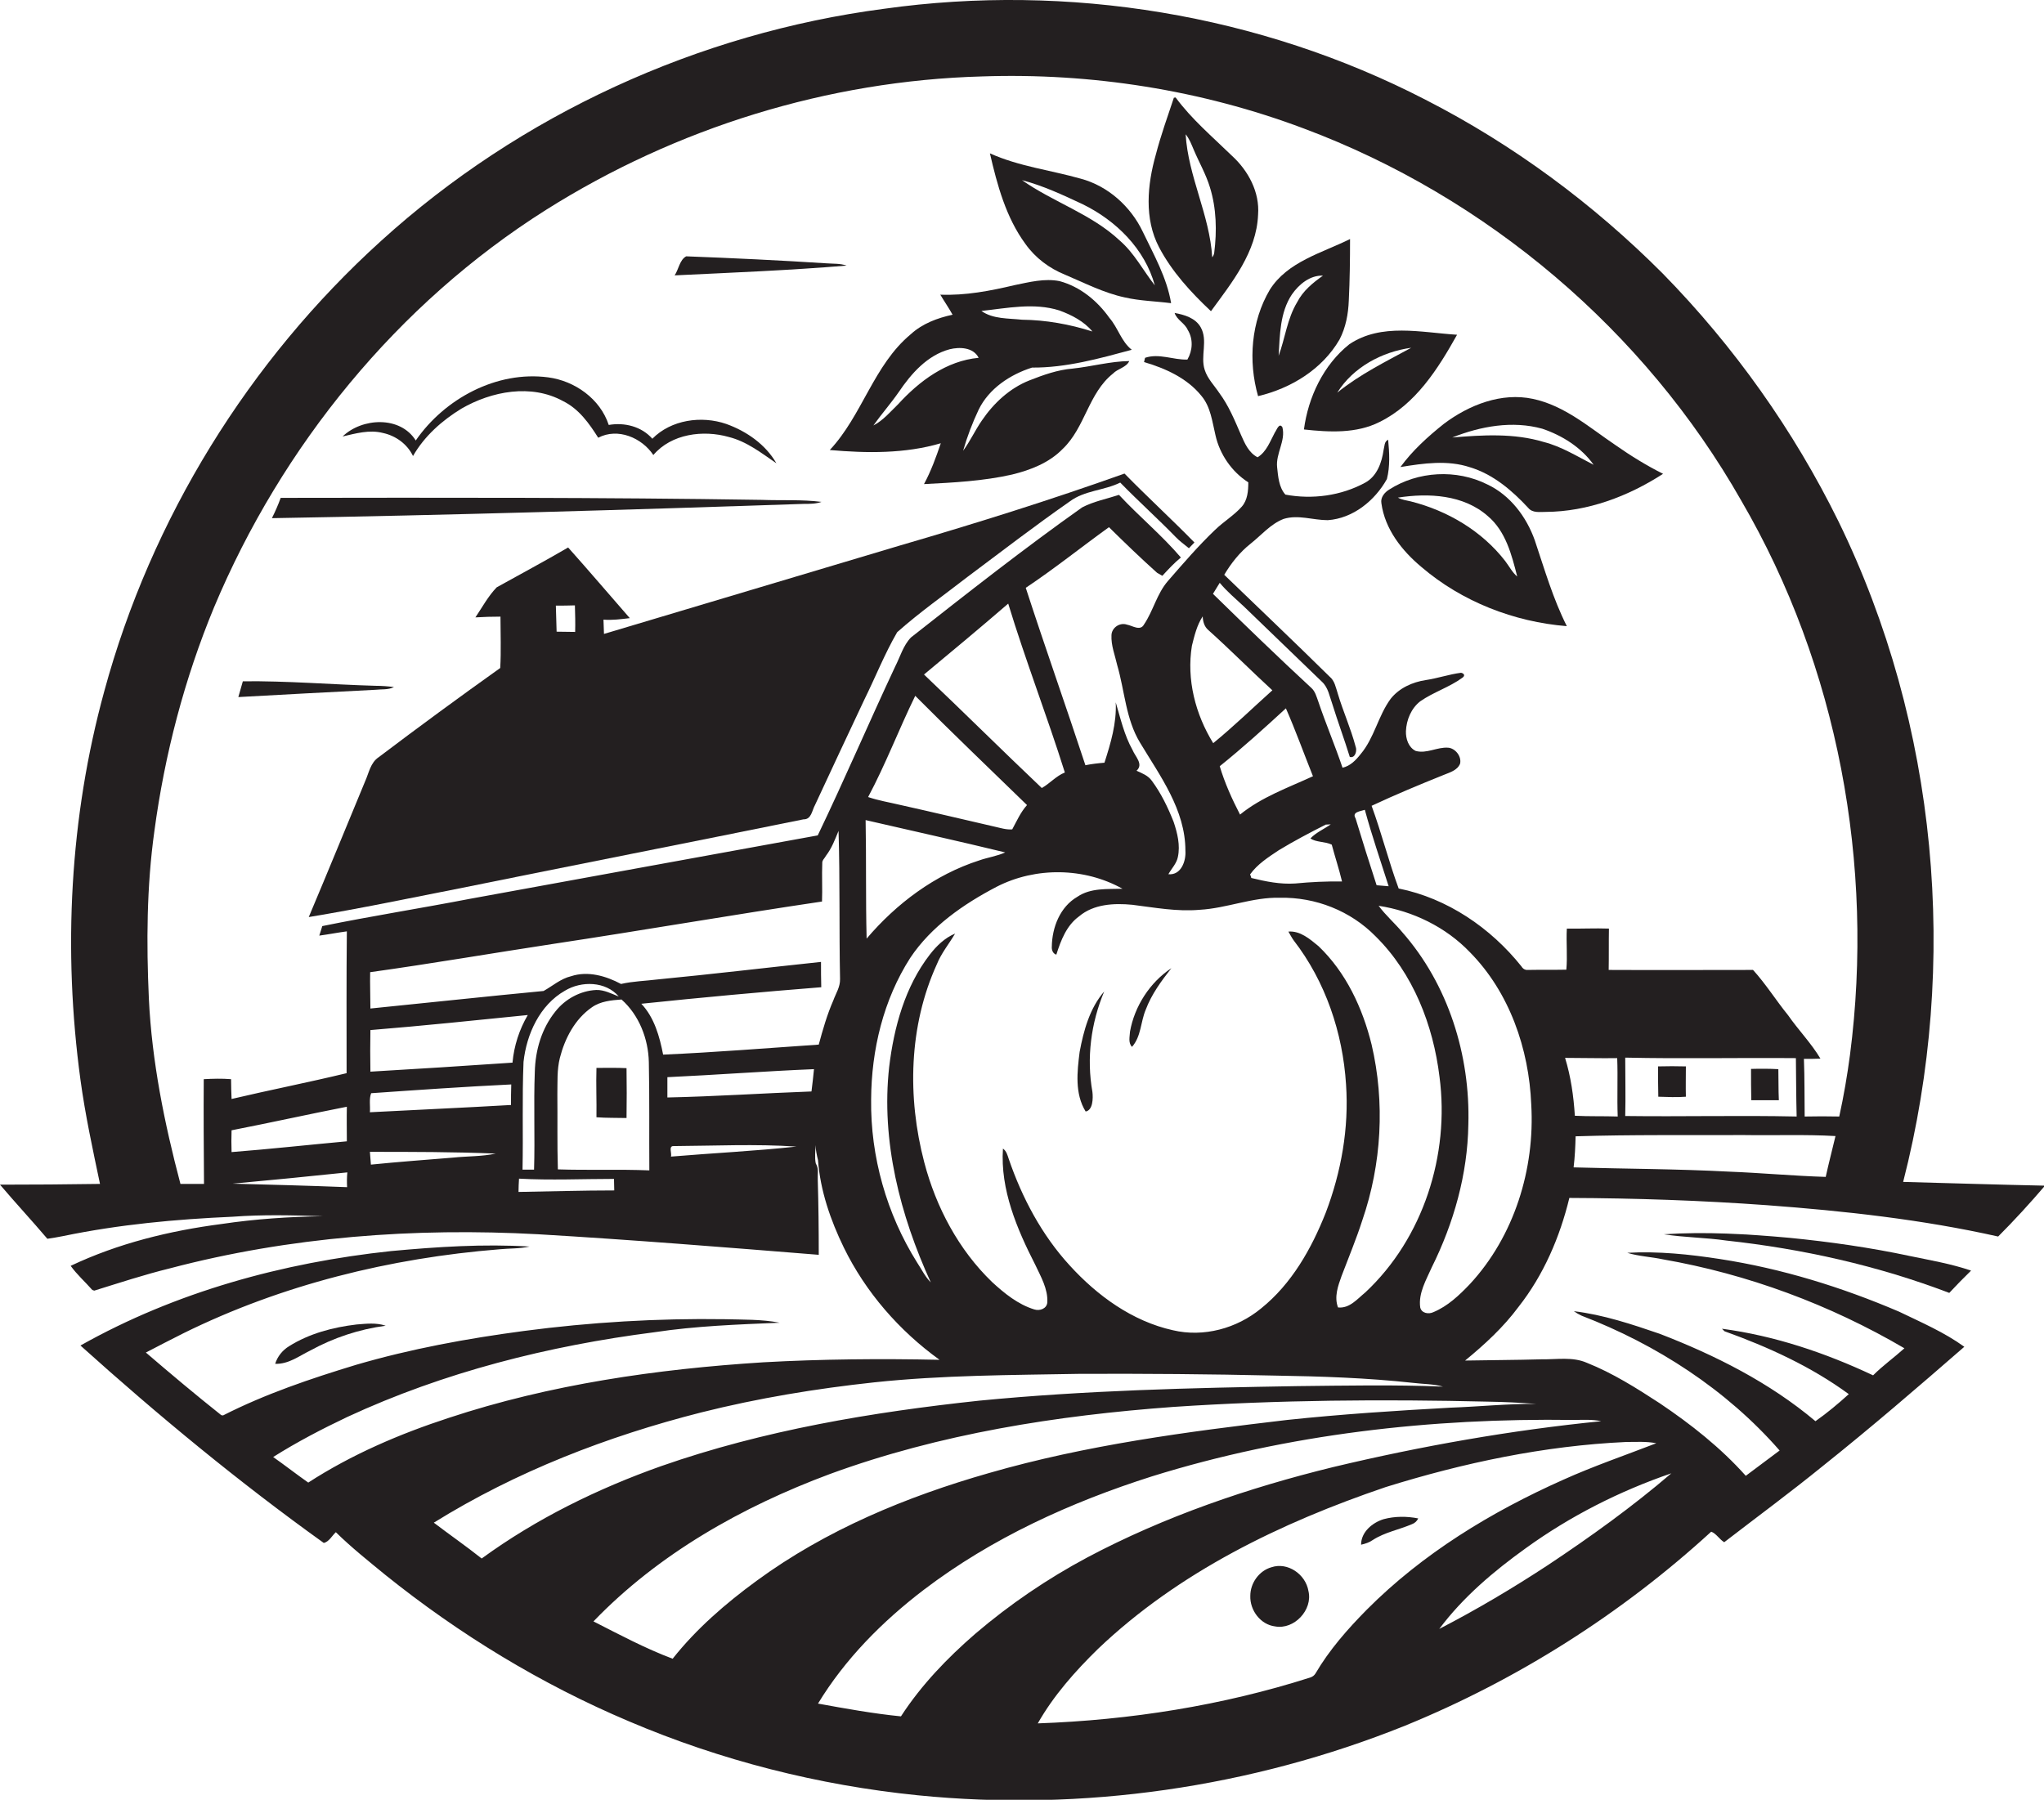<?xml version="1.0" encoding="utf-8"?>
<!-- Generator: Adobe Illustrator 19.2.0, SVG Export Plug-In . SVG Version: 6.00 Build 0)  -->
<svg version="1.1" id="Layer_1" xmlns="http://www.w3.org/2000/svg" xmlns:xlink="http://www.w3.org/1999/xlink" x="0px" y="0px"
	 viewBox="0 0 815.6 718.3" style="enable-background:new 0 0 815.6 718.3;" xml:space="preserve">
<style type="text/css">
	.st0{fill:#231F20;}
</style>
<g>
	<path class="st0" d="M759.4,471.7c22.4-87.3,13.8-182.5-25.8-263.6c-17.9-36.4-41.7-69.9-70.1-98.9c-27.7-27.8-59.7-51.5-94.7-69.4
		c-66-34.1-142.6-46.6-216-36.3c-74.2,9.7-145.3,42.3-200.7,92.6C99.3,143.9,60.3,207,41.6,275.9c-13.8,50.3-16.5,103.4-9.5,155
		c1.9,14,4.9,27.8,7.8,41.6c-13.3,0.2-26.6,0.3-39.9,0.3c6.2,7.3,12.7,14.3,18.9,21.6c2.2-0.3,4.3-0.7,6.4-1.1
		c22.2-4.6,44.8-6.7,67.5-7.7c12-0.9,24-0.6,36.1-0.2c-13.6,0.2-27.1,1.1-40.5,3.1c-20.7,2.7-41.2,7.7-60.2,16.7
		c2.5,3.5,5.8,6.4,8.6,9.6l0.8,0.3c10-3.1,20-6.4,30.2-8.9c47.8-12.6,97.7-16.3,147-13.6c37.3,2.2,74.6,5.2,111.9,8.2
		c0-10-0.1-20-0.4-30.1c-0.1-2,0.4-4-0.5-5.8l-0.3-0.6c-0.5-2.4-0.1-4.9-0.1-7.3c0.1,2,0.5,4,1,6c0.9,12.2,5,24,10.3,34.9
		c8.7,17.8,22.1,33.2,38.2,44.8c-23.5-0.5-47-0.3-70.4,1c-42.5,2.7-85,8.8-125.5,22.2c-19.6,6.4-38.7,14.6-56,25.8
		c-4.7-3.3-9.3-6.9-14-10.2c9.5-6,19.5-11.2,29.6-16c38.6-17.9,80.3-28.4,122.5-33.8c16.5-2.5,33.3-3.1,50-3.8
		c-7.2-1.4-14.6-1.2-21.9-1.4c-26.8-0.4-53.7,1.2-80.2,4.7c-22.6,3-45,7.1-66.9,13.5c-18.1,5.5-36.2,11.6-53.1,20.2l-0.7-0.1
		c-10.2-8.1-20.2-16.5-30.1-25c5-2.6,10-5.2,15-7.7c39.3-19.4,82.5-30,126-33.5c4-0.4,8.1-0.2,12.1-1.1c-18.4-1.1-36.8,0.1-55.2,1.8
		c-43.2,4.6-86,16.3-124,37.7c31,27.9,63.2,54.5,97.1,78.8c2.1-0.5,3.3-2.9,4.8-4.3c6.2,6.1,13,11.5,19.7,17
		c29.6,23.8,62.3,43.7,97.3,58.5c36.6,15.6,75.6,25.5,115.2,29.5c65.8,6.6,133.1-3.1,194.5-27.8c44.8-18.3,86.4-44.7,122.1-77.4
		c2,0.7,3.3,3.1,5.2,4.2c13.1-10.1,26.4-19.9,39.2-30.3c19.3-15.4,38-31.5,56.6-47.7c-8-5.8-17.1-9.7-26-14
		c-22.9-9.8-46.8-17.2-71.4-21c-12.3-1.9-24.7-3.2-37.1-2.5c4.6,1.4,9.5,1.6,14.2,2.6c33.9,5.9,66.7,18.1,96.4,35.5
		c-4.1,3.7-8.6,6.9-12.5,10.8c-19.1-9-39.3-15.8-60.3-18.6c0.3,0.3,0.8,0.8,1,1c17.5,6.3,34.6,14.1,49.6,25.1
		c-4.2,3.8-8.6,7.5-13.3,10.8c-18.3-15.4-39.9-26.3-62.2-34.9c-11.1-3.8-22.5-7.6-34.2-9c1,0.7,2,1.3,3.1,1.8
		c29.9,11.5,57.8,29.5,79,53.8c-4.5,3.3-9,6.8-13.5,10.1c-10-11.2-21.9-20.6-34.4-29c-9.2-6-18.7-12-29-16.1c-5.7-2.5-12-1.3-18-1.4
		c-10.2,0.3-20.4,0.3-30.6,0.5c7.8-6.4,15.3-13.3,21.3-21.4c10-12.7,16.5-27.8,20.3-43.5c26.3,0.1,52.7,1,78.9,2.9
		c30.9,2.3,61.9,5.7,92.2,12.5c6.5-6.5,12.7-13.3,18.7-20.3C796.9,472.8,778.1,472.2,759.4,471.7z M92.4,451.1
		c15.4-3,30.7-6.4,46-9.4c-0.1,4.6,0,9.2,0,13.8c-15.3,1.4-30.7,3.1-46,4.3C92.3,456.9,92.3,454,92.4,451.1z M138.5,473.8
		c-15.2-0.6-30.5-1-45.7-1.4c15.3-1.4,30.5-2.9,45.8-4.5C138.4,469.8,138.4,471.8,138.5,473.8z M180.8,462
		c-11,0.9-21.9,1.7-32.8,2.8c-0.1-1.7-0.3-3.4-0.4-5.1c16.7,0,33.5,0,50.2,0.7C192.2,461.6,186.5,461.4,180.8,462z M203.9,441
		c-18.8,1.1-37.5,1.9-56.3,2.9c0.2-2.5-0.4-5.3,0.5-7.6c18.6-1.3,37.3-2.6,55.9-3.5C203.9,435.6,203.9,438.3,203.9,441z
		 M147.8,427.7c-0.1-5.5-0.1-11.1,0-16.6c21-1.7,41.9-3.9,62.8-6c-3.4,5.8-5.5,12.3-6.1,19C185.5,425.4,166.6,426.6,147.8,427.7z
		 M213.1,466.8c-1.6,0-3.1,0-4.6,0c0.3-14.3-0.2-28.7,0.4-43c1.2-11.1,6.5-22.7,16.5-28.4c6.6-4,16.3-3.8,21.5,2.3
		c-2.9-1.1-5.8-2.7-9-2.6c-6.3,0.3-12.4,3.6-16.3,8.6c-5.5,6.8-8,15.5-8.2,24.1C212.9,440.7,213.5,453.8,213.1,466.8z M206.9,475.7
		c0-1.8,0.1-3.5,0.2-5.3c12.6,0.7,25.3,0.1,37.9,0.1c0,1.5,0.1,3,0.1,4.6C232.3,475.1,219.6,475.5,206.9,475.7z M222.6,466.7
		c-0.3-10-0.1-20-0.2-29.9c0.1-4.9-0.2-9.8,1-14.6c2-7.8,6-15.5,12.8-20.2c3.4-2.4,7.7-2.8,11.8-3.1c7,6.2,10.7,15.7,10.9,25
		c0.3,14.4,0.1,28.8,0.2,43.2C246.9,466.6,234.7,467.1,222.6,466.7z M267.7,461.6c0.5-1.2-1.1-4.3,1.1-4.2c16.3-0.1,32.7-0.9,49,0.2
		C301.1,459.4,284.4,460.2,267.7,461.6z M323.8,435.6c-19.2,0.7-38.3,2-57.5,2.4c0-2.7,0-5.4,0-8.1c19.5-0.9,39-2.4,58.5-3.2
		C324.5,429.6,324.2,432.6,323.8,435.6z M332.5,399.3c-2.5,5.7-4.2,11.7-5.8,17.6c-20.7,1.4-41.4,3.1-62.1,4
		c-1.4-7.2-3.5-14.8-8.7-20.3c23.9-2.5,47.8-4.7,71.8-6.6c-0.1-3.4-0.1-6.7-0.1-10.1c-21.8,2.3-43.5,4.9-65.3,7
		c-4.8,0.6-9.7,0.7-14.5,1.8c-6-3.2-13.2-5.3-19.9-3.1c-4.2,1-7.4,3.9-11,5.9c-23.1,2.2-46.1,4.7-69.1,7c0-4.8-0.2-9.7-0.1-14.5
		c24.4-3.4,48.8-7.6,73.1-11.3c35.8-5.4,71.4-11.6,107.2-16.9c0.2-5.1-0.1-10.2,0.1-15.3c-0.1-1.2,1-2,1.5-3c2.3-3,3.6-6.5,5-9.9
		c0.6,19.7,0.2,39.4,0.6,59.1C335.3,393.9,333.5,396.5,332.5,399.3z M345.4,327.3c18.6,4.3,37.2,8.4,55.7,12.9
		c-3.3,1.5-7,2-10.4,3.2c-17.7,5.7-33,17.2-44.9,31.2C345.4,358.9,345.7,343.1,345.4,327.3z M409.8,321.3c-2.6,2.9-4.1,6.4-5.9,9.7
		c-2.4,0.2-4.8-0.6-7.1-1.1c-12.6-2.9-25.2-5.9-37.8-8.7c-4.2-1-8.5-1.7-12.6-3.1c7-13.1,12.3-27.1,18.8-40.4
		C379.9,292.5,394.9,306.8,409.8,321.3z M368.7,269.2c11.3-9.4,22.5-18.7,33.6-28.3c6.9,22.7,15.5,44.8,22.6,67.4
		c-3.5,1.4-6,4.4-9.2,6.2C400,299.6,384.5,284.2,368.7,269.2z M371,381c-9.9,12.8-14.3,29-16.2,44.8c-3.3,29.6,4.4,59.3,16.6,86
		c-2.3-2.3-3.7-5.3-5.5-8c-12.1-19.3-18.6-42.2-18.3-65c0.1-19.8,4.9-39.8,15.6-56.5c8.4-12.6,21.3-21.5,34.5-28.4
		c15.6-8,35-7.7,50.2,0.8c-6.1,0.2-12.7-0.4-18,3.2c-6.9,4-10.1,12.2-10.2,19.9c-0.1,1.3,0.4,2.8,1.8,3.2c1.8-5.7,4.1-11.7,9.1-15.3
		c5.8-4.9,13.9-5.3,21.2-4.6c8.9,1.1,17.8,2.8,26.9,2c10.8-0.6,21.1-5.1,32-4.8c14.2-0.3,28.2,5.2,38.2,15.4
		c15,14.8,23,35.5,25.5,56.1c4.1,31.1-6.5,64.4-29.6,86c-3.2,2.6-6.3,6.5-10.9,6c-1.6-4.2,0-8.6,1.4-12.5c2.8-7.4,5.9-14.8,8.3-22.3
		c7.7-22.4,9.1-47,3.7-70.1c-3.6-14.6-10.2-28.8-21.2-39.3c-3.4-2.8-7.3-6.2-12-5.8c0.7,1.2,1.3,2.4,2.1,3.5
		c12.7,16.4,19.6,36.9,20.9,57.5c1.2,17.4-1.9,34.9-8.1,51.2c-5.7,14.4-13.6,28.4-25.8,38.2c-9.7,8-22.9,11.6-35.2,8.7
		c-16.2-3.6-30.2-13.8-41.2-25.9c-11.1-12.1-19-27-24.3-42.5c-0.5-1.5-0.9-3.1-2.3-4.1c-1.1,16.4,5.6,32.1,12.9,46.4
		c2.2,4.7,5.1,9.6,4.8,15c-0.2,2.5-3,3.5-5.2,2.8c-6.5-2-11.9-6.4-16.8-10.9c-13.4-12.9-22.4-29.9-27.1-47.8
		c-6.8-25.9-6.2-54.4,5-79c1.8-4.5,4.9-8.2,7.3-12.3C377,374.3,373.7,377.5,371,381z M531.4,337.1c1.3,4.9,2.9,9.7,4.1,14.7
		c-6.2-0.1-12.5,0.2-18.7,0.8c-5.9,0.4-11.8-0.8-17.5-2.2c-0.1-0.4-0.3-1.1-0.5-1.4c2.9-4.1,7.3-6.9,11.5-9.7
		c6.1-3.7,12.4-7,18.7-10.2c0.5,0,1.5-0.1,2-0.1c-2.7,1.9-5.8,3.2-8.1,5.6C525,336.2,528.8,335.8,531.4,337.1z M494.8,325.1
		c-3.2-6.2-6.1-12.6-8.1-19.3c9.1-7.3,17.8-15.2,26.4-23.1c3.9,8.9,7.2,18.1,10.8,27.1C513.9,314.4,503.4,318.1,494.8,325.1z
		 M484.1,296.6c-7.1-11.5-10.7-25.4-8.5-38.9c1-4,2-8.2,4.3-11.7c0.1,2,0.6,4.1,2.3,5.5c8.7,7.8,16.9,16.1,25.5,24
		C499.9,282.5,492.3,289.9,484.1,296.6z M544.6,323.2c2.8,10.3,6.3,20.4,9.5,30.5c-1.6-0.1-3.2-0.3-4.8-0.4
		c-2.9-8.9-5.7-17.8-8.4-26.7C539.3,324,542.9,323.8,544.6,323.2z M173.1,607.7c32.8-20.4,69.3-34.5,106.7-44
		c22.7-5.7,45.8-9.5,69-12c27.3-2.9,54.7-2.9,82.1-3.4c26-0.1,52,0.1,77.9,0.7c18.4,0.3,36.7,0.9,55,2.9c4,0.5,8.1,0.4,12,1.5
		c-19.4-0.8-38.8-0.4-58.1-0.2c-42.3,0.7-84.7,1.7-126.9,5.8c-43,4.6-86,11.8-126.9,26.1c-25.4,9-49.9,21-71.7,36.9
		C185.9,617,179.4,612.5,173.1,607.7z M666.9,588c-15.5,13.3-32.2,25.3-49.2,36.6c-14,9.2-28.5,17.8-43.4,25.5
		c9.5-12.7,21.7-23,34.5-32.2C626.5,605.1,646.2,595.1,666.9,588z M660.9,576c-12.4,4.8-25,9.1-37.2,14.6
		c-28.7,12.8-56,29.4-78.3,51.8c-7.7,7.8-15,16.1-20.5,25.5c-0.5,0.8-1.2,1.3-2.1,1.6c-35.1,11.2-71.9,17-108.7,18.3
		c6.3-11.1,14.9-20.8,24-29.7c32.2-30.7,73-50.4,114.8-64.6c31.1-9.7,63.3-16.5,95.9-18C652.8,575.5,656.9,575.2,660.9,576z
		 M627.8,566.7c3.7,0,7.4-0.3,11.1,0.5c-36,3.6-71.7,9.9-106.9,18.3c-33.9,8.3-67.3,19.7-98.2,36.1c-15.9,8.5-30.9,18.7-44.6,30.4
		c-11.2,9.7-21.6,20.5-29.7,33c-11.1-1.1-22.1-3.1-33.1-5.1c10.8-17.8,25.7-32.8,42.2-45.4c27.2-20.7,58.7-35,91.1-45.3
		C514,572.3,571.1,565.9,627.8,566.7z M593.8,559.4c6.4,0.1,12.7,0.4,19.1,0.9c-11.4-0.1-22.7,1.1-34.1,1.5
		c-21.8,1.2-43.5,2.6-65.2,4.9c-40,4.7-80.2,10-119,21.2c-32.9,9.4-65,22.7-92.7,43c-12.3,9-24,19.1-33.5,31.1
		c-10.9-4.1-21.2-9.6-31.6-14.9c26-27,59.4-45.8,94.3-58.8c43.9-16.1,90.6-23.4,137.1-26.8C510.1,558.7,552,558.4,593.8,559.4z
		 M586.5,512.5c-4.2,4.4-8.8,8.8-14.6,11.2c-1.9,0.9-4.7,0.4-5.2-1.9c-0.8-5.7,2.4-11,4.6-16c8.8-17.7,14.3-37.2,14.6-57
		c0.8-27.6-8-55.9-26.4-76.8c-3-3.6-6.6-6.7-9.4-10.5c13.7,2.1,26.8,8.5,36.4,18.5c15.8,16,23.6,38.6,24.5,60.8
		C612.5,466.6,604.2,493.4,586.5,512.5z M624.5,422.2c6.9,0,13.9,0.2,20.8,0.1c0.3,7.8-0.1,15.5,0.2,23.3c-5.7-0.2-11.4,0-17.1-0.3
		C627.9,437.4,626.8,429.7,624.5,422.2z M728.5,469.7c-12.9-0.4-25.7-1.6-38.6-2.1c-20.7-1.1-41.4-1.1-62-1.7
		c0.5-4.1,0.7-8.3,0.8-12.4c22.4-0.7,44.8-0.4,67.2-0.5c12.2,0.2,24.3-0.3,36.5,0.4C731.1,458.9,729.7,464.2,728.5,469.7z
		 M648.5,422.1c22.7,0.5,45.4,0,68.1,0.2c0.1,7.8,0.1,15.5,0.3,23.3c-22.8-0.5-45.6,0.1-68.4-0.2
		C648.7,437.6,648.5,429.9,648.5,422.1z M738.2,420.9c-1.1,8.3-2.5,16.5-4.3,24.7c-4.6-0.1-9.2-0.1-13.8,0c-0.1-7.7,0-15.4-0.3-23
		c2.2,0,4.4,0,6.6-0.1c-3.7-6.2-8.8-11.4-12.9-17.3c-4.8-5.9-8.9-12.5-14-18.1c-19.2,0-38.4,0.1-57.6,0c0.1-5.5,0-11,0.1-16.5
		c-5.6-0.2-11.2,0.1-16.8,0c-0.3,5.5,0.3,11-0.2,16.4c-5.1,0.1-10.2,0-15.3,0.1c-1.1,0.1-2-0.4-2.6-1.4
		c-12.3-15.4-29.6-27.2-49-31.1c-4-10.8-6.8-22.1-10.8-33c9.4-4.4,19-8.4,28.7-12.3c2.4-1,5.5-1.8,6.6-4.5c0.7-2.9-1.9-6.2-4.8-6.4
		c-4.4-0.3-8.5,2.5-12.9,1.3c-2.9-1.4-4-4.9-3.9-7.9c0.2-4.5,2.1-9.1,5.7-11.9c5.3-3.7,11.6-5.6,16.8-9.4c1.2-0.8,0.8-1.7-0.5-2
		c-4.7,0.6-9.3,2.2-14,2.9c-5.4,0.8-10.7,3.2-14.1,7.5c-5,6.8-6.5,15.6-12,22.1c-1.9,2.4-4.1,4.7-7.2,5.4c-3-8.9-6.7-17.6-9.7-26.5
		c-0.7-1.9-1.2-4-2.8-5.4c-13.3-12.3-26.3-24.9-39.2-37.5c0.9-1.5,1.8-2.9,2.7-4.4c2.9,3.5,6.4,6.4,9.7,9.5c10.4,10,20.7,20,31.1,30
		c2.5,2.3,3,5.8,4.1,8.8c2.2,7.1,4.8,14.1,7,21.2c2.2,0.6,3-2.6,2.3-4.2c-1.9-7.2-5-14-7.1-21.1c-0.8-2.4-1.2-5.1-3.3-6.8
		c-13.9-13.7-28-27.1-42-40.6c2.8-4.7,6.2-9,10.5-12.4s8-7.9,13.2-9.9c5.8-1.8,11.7,0.5,17.6,0.5c10.1-0.7,18.8-7.8,23.6-16.4
		c1.3-5.1,1-10.5,0.5-15.7c-1.6,0.7-1.4,2.6-1.8,4c-0.7,5-2.6,10.5-7.3,13.1c-9.7,5.3-21.2,6.8-31.9,4.8c-2.6-2.9-2.9-7.2-3.3-10.9
		c-0.6-5.5,3.5-10.6,2.1-16c-1.3-2-2.3,1.2-3,2.1c-1.9,3.5-3.3,7.7-6.9,9.9c-3.5-1.8-5.1-5.5-6.6-8.9c-2.5-5.8-4.9-11.7-8.7-16.8
		c-2-3-4.7-5.7-5.8-9.2c-1.8-5.5,1.4-11.7-1.6-17c-2.1-3.7-6.5-5-10.4-5.7c0.9,2.8,4,4,5.2,6.7c2.3,3.7,2,8.3-0.1,11.9
		c-5.6,0.2-11.3-2.6-16.9-0.7c-0.1,0.4-0.3,1.3-0.4,1.7c8.5,2.5,17.2,6.4,22.9,13.5c3.7,4.4,4.3,10.3,5.6,15.7
		c1.7,7.6,6.5,14.6,13.1,18.8c0,3.4-0.3,7.1-2.6,9.7c-3.1,3.5-7.3,6-10.7,9.3c-6.7,6.4-12.7,13.4-18.8,20.4
		c-4.4,5.1-5.8,11.8-9.5,17.3c-1.5,2.8-4.6,0.5-6.8,0.1c-2.9-1-6.1,1.2-6.2,4.2c-0.2,4.1,1.4,8,2.3,12c3,10.3,3.4,21.5,9.1,30.9
		c8,13.3,18.1,26.8,18.1,43.1c0.3,4.1-1.7,9.9-6.8,9.4c1.3-2.3,3.3-4.3,3.8-6.9c1-4.7-0.2-9.5-1.7-14c-2.3-5.8-5-11.4-8.7-16.4
		c-1.5-2.1-3.9-3-6.1-4c2.9-2.6-0.5-5.6-1.6-8.3c-3.3-5.9-4.8-12.6-6.7-19c0.4,8.3-2,16.3-4.5,24.1c-2.6,0.2-5.1,0.5-7.6,1
		c-7.8-23.7-16.1-47.1-23.8-70.8c11.4-7.6,22.1-16.2,33.2-24.2c6.3,6.2,12.6,12.3,19.2,18.2c0.5,0.3,1.6,0.9,2.1,1.2
		c2.4-2.6,4.7-5.1,7.4-7.3c-7.6-8.9-16.7-16.4-24.7-25c-4.9,1.6-10.1,2.6-14.7,5c-23.3,16.5-45.8,34.2-68.3,51.9
		c-3.1,3.2-4.3,7.7-6.3,11.6c-10.5,22.4-20.2,45.1-30.9,67.4c-46.3,8.4-92.5,16.9-138.7,25.3c-19.7,3.8-39.4,6.9-59,10.9
		c-0.4,1.2-0.8,2.5-1.2,3.8c3.7-0.5,7.3-1.2,11-1.7c-0.2,18.9-0.1,37.8-0.1,56.6c-15.3,3.7-30.6,6.7-45.9,10.3
		c-0.1-2.6-0.2-5.3-0.2-7.9c-3.6-0.3-7.3-0.2-10.9,0c-0.1,13.9,0,27.8,0.1,41.8c-3.1,0-6.3,0-9.4,0c-6.4-24.2-11.4-48.9-12.6-73.9
		c-1-22.3-0.9-44.7,2.2-66.9c4.1-30.6,12-60.8,23.8-89.3c27-64.4,73.2-121.2,132.4-158.6c52-32.8,112.6-51.6,174-53.3
		c43.6-1.5,87.6,5.4,128.5,20.8c73,27.3,136,80.7,174.5,148.5C733.4,266,748,345.2,738.2,420.9z"/>
	<path class="st0" d="M491.5,62.1c-7.7-7.5-16-14.5-22.4-23.2c-0.2,0-0.5,0.1-0.7,0.1c-2.5,7.5-5.2,15-7.2,22.7
		c-3.4,12-4.7,25.6,1.3,37c5.1,9.7,12.7,18,20.7,25.5c8.4-11.5,18.2-23.6,18.8-38.5C502.7,76.7,498.1,68.1,491.5,62.1z M484.5,100.9
		c-0.1,0.7-0.4,1.3-0.8,1.8c-1-16.9-9.6-32.3-10.6-49.1c1.5,1.8,2.3,4,3.2,6.1c2.1,5,4.9,9.8,6.5,15.1
		C485.4,83.2,485.6,92.2,484.5,100.9z"/>
	<path class="st0" d="M431.2,71.3c-12-3.4-24.7-4.9-36.2-10.1c2.9,12.6,6.4,25.6,14.2,36.2c3.9,5.5,9.5,9.7,15.7,12.2
		c7.8,3.3,15.5,7.3,23.9,9.1c6.1,1.4,12.3,1.5,18.5,2.3c-1.7-10.2-6.9-19.3-11.3-28.5C451.2,82.4,442.1,74.2,431.2,71.3z M446.8,96
		c-11.3-10.6-26.5-15.3-39-24.1c8.4,2.2,16.3,5.9,24.2,9.6c13.3,6.5,24.8,17.8,28.8,32.4C456.1,107.9,452.6,101,446.8,96z"/>
	<path class="st0" d="M534.5,135.5c2.5-4.8,3.5-10.2,3.7-15.6c0.4-8.1,0.5-16.3,0.5-24.5c-11.3,5.6-24.9,9-32,20.2
		c-7.5,12.7-8.7,28.5-4.7,42.5C515.1,155,527.6,147.4,534.5,135.5z M517.6,120.6c-4,6.6-4.8,14.4-7.4,21.4
		c0.5-8.3,0.5-17.3,5.3-24.5c2.8-4,7.2-7.7,12.4-7.5C523.8,112.9,519.9,116.1,517.6,120.6z"/>
	<path class="st0" d="M329.9,105.1c-18.7-1.2-37.4-2.1-56.1-2.8c-2.6,1.4-3,5.2-4.6,7.6c22.9-1.1,45.8-2,68.6-3.9
		C335.3,105.1,332.5,105.3,329.9,105.1z"/>
	<path class="st0" d="M375.4,176.9c-1.9,5.6-3.9,11.1-6.7,16.3c11.8-0.6,23.6-1.2,35.1-3.8c7.4-1.8,14.9-4.7,20.3-10.3
		c8.9-8.5,10.2-22.2,20-30c1.9-2,5.3-2.4,6.5-5c-7.6,0.1-15,2.2-22.6,3c-6,0.5-11.6,2.5-17.2,4.7c-7.9,3.1-14.3,9.1-19,16
		c-2.7,3.9-4.7,8.3-7.5,12.1c1.6-5.6,3.7-11.1,6.2-16.4c4.1-8.4,12.5-14,21.3-16.8c13.6,0.1,26.8-3.6,39.8-7.1
		c-4.2-3.3-5.5-8.8-8.9-12.7c-4.8-6.8-11.7-12.5-19.9-14.7c-6-1.2-12.1,0.4-18,1.6c-9.7,2.3-19.6,4.2-29.6,3.8
		c1.6,2.7,3.4,5.3,4.9,8c-6,1.3-12,3.5-16.7,7.8c-14.8,12.3-19.3,32.3-32.3,46.2C345.9,180.9,361.1,181.1,375.4,176.9z M422.7,123.9
		c4.9,1.8,9.8,4.3,13.2,8.4c-9.1-2.9-18.6-4.6-28.1-4.7c-5.4-0.6-11.6-0.2-16.2-3.5C401.8,123,412.6,120.7,422.7,123.9z
		 M358.6,156.5c5-7.4,11.4-14.7,20.3-17.1c4-1,9.5-0.8,11.6,3.4c-12.9,1.2-23.7,9.3-32.1,18.5c-3.1,3-6,6.5-9.9,8.5
		C351.7,165.3,355.4,161.1,358.6,156.5z"/>
	<path class="st0" d="M581.4,133.6c-14.3-0.9-30.2-4.8-43,3.8c-10.3,8.2-16.4,21.1-18.1,34c10.1,1.1,20.9,1.7,30.2-3
		C564.9,161.3,573.8,147.2,581.4,133.6z M533.6,156.7c6.3-10.1,17.8-16.3,29.5-17.9C553,144.3,542.6,149.4,533.6,156.7z"/>
	<path class="st0" d="M152.8,172.8c5.1,1.1,9.7,4.4,12,9.2c4.5-7.9,11.6-14.2,19.3-18.9c12.1-7,27.9-10,40.6-3
		c6.3,3.1,10.4,8.9,14,14.6c7.8-4.1,17.4,0,22,6.9c7.2-8.5,19.9-10.1,30.1-7.2c7.2,1.8,13,6.4,19,10.5c-4.3-7.5-11.9-12.8-20-15.7
		c-9.9-3.4-22-1.7-29.5,5.9c-4.3-4.9-11.1-6.6-17.4-5.5c-3.4-10.4-13.5-17.6-24.2-19c-20.5-2.7-41.3,8.5-52.8,25.2
		c-6.2-9.9-21.4-9.1-29.2-1.6C141.9,173,147.4,171.4,152.8,172.8z"/>
	<path class="st0" d="M611.7,159.2c-12.6-2.7-25.5,2.4-35.5,9.9c-6.4,5.1-12.6,10.7-17.4,17.3c9.2-1.5,18.8-2.9,27.8,0.1
		c9.2,2.8,16.7,9.2,23.2,16.2c1.7,2.1,4.6,1.6,7,1.6c16.7-0.1,32.9-6.2,46.8-15.2c-6.6-3.3-12.9-7.2-18.9-11.4
		C634.3,170.7,624.4,161.9,611.7,159.2z M616,176.4c-11.9-3.6-24.4-2.8-36.5-1.8c11.3-4.5,24-6.8,35.9-3.5c8,2.7,15.6,7.5,20.5,14.4
		C629.4,182.2,623.1,178.2,616,176.4z"/>
	<path class="st0" d="M448.7,189c-29.7,10.6-59.7,20-89.9,28.8c-39.3,11.7-78.5,23.5-117.8,35.2c-0.1-1.9-0.1-3.8-0.2-5.7
		c3.5,0.3,7-0.2,10.5-0.6c-8.2-9.4-16.3-18.9-24.6-28.2c-9.4,5.5-19,10.6-28.5,15.9c-3.4,3.5-5.8,8-8.5,12c3.3-0.2,6.6-0.3,10-0.3
		c0,6.8,0.3,13.7-0.1,20.5c-16.3,11.6-32.5,23.5-48.5,35.6c-3.3,2.2-3.9,6.3-5.4,9.6c-7.5,18.1-14.9,36.2-22.5,54.2
		c20.6-3.4,41-7.7,61.4-11.7c45.3-9.2,90.7-18.1,136-27.3c3.2,0.1,3.4-3.6,4.6-5.7c6.5-14,13.1-28.1,19.7-42.1
		c4.4-8.9,8.1-18.3,13.1-26.9c8.9-7.9,18.7-14.8,28.1-22.1c13.5-10.1,26.9-20.4,40.8-30.1c5.9-4.4,13.6-4.3,20.1-7.5
		c7.2,7.4,14.9,14.3,22.1,21.7c1.6,1.7,3.5,3,5.3,4.5c0.7-0.8,1.5-1.5,2.2-2.3C467.5,207.2,457.9,198.4,448.7,189z M229.5,252.2
		c-2.5,0-4.9-0.1-7.4-0.1c-0.1-3.5-0.2-7-0.3-10.4c2.5,0,5.1,0,7.6-0.1C229.5,245.1,229.6,248.7,229.5,252.2z"/>
	<path class="st0" d="M593.4,193.3c-12.2-6.1-27.6-5.3-39.1,2.1c-1.8,1.1-3.5,3.1-3.1,5.4c1.4,10.4,8.2,19,16,25.5
		c16.1,13.8,36.9,21.9,58,23.6c-5.5-10.9-8.9-22.7-12.8-34.3C609.1,206.3,602.6,197.6,593.4,193.3z M600.6,223.9
		c-9.3-12-23-20.1-37.7-23.8c-1.7-0.4-3.5-0.6-5.1-1.5c12.2-1.9,26.2-1.2,35.9,7.4c7.1,6,9.5,15.4,11.7,24.1
		C603.4,228.4,602.2,226,600.6,223.9z"/>
	<path class="st0" d="M327.8,200.3c-7.9-1-15.9-0.5-23.8-0.8c-64-1-128-0.9-192-0.8c-1,2.8-2.2,5.5-3.5,8.1
		c70.8-1.2,141.6-3.3,212.3-5.7C323.2,201.1,325.6,201.1,327.8,200.3z"/>
	<path class="st0" d="M157.2,274.2c-2.4-0.3-4.9-0.5-7.4-0.5c-17.6-0.5-35.3-2-52.9-1.8c-0.6,2.1-1.2,4.2-1.8,6.3
		c18.2-1,36.4-2,54.6-2.9C152.3,275,154.9,275.4,157.2,274.2z"/>
	<path class="st0" d="M457.2,402.9c2.3-6.1,6.2-11.4,10.2-16.5c-8.6,5.7-14.7,15.2-16.5,25.3c-0.1,2-0.8,4.5,0.8,6.1
		C455.4,413.6,455.1,407.8,457.2,402.9z"/>
	<path class="st0" d="M435.9,435.8c-2.4-13.5-0.6-27.5,4.7-40.1c-5.8,6.7-8.2,15.6-9.8,24.1c-1,7.9-2,16.7,2.4,23.8
		C436.1,443.1,436.2,438.3,435.9,435.8z"/>
	<path class="st0" d="M238,426.2c-0.2,6.6,0.1,13.1,0,19.7c4,0.3,8,0.2,12,0.3c0.1-6.6,0.1-13.2,0-19.9
		C246.1,426.1,242,426.2,238,426.2z"/>
	<path class="st0" d="M672.7,437.7c-0.1-4,0-8.1,0-12.1c-3.7-0.1-7.4-0.1-11.1,0c0,4,0,8.1,0.1,12.1
		C665.3,437.8,669,438,672.7,437.7z"/>
	<path class="st0" d="M709.8,439.1c-0.2-4.1-0.1-8.3-0.2-12.4c-3.6-0.2-7.3-0.2-10.9-0.1c0,4.2,0,8.3,0.1,12.5
		C702.4,439.1,706.1,439.1,709.8,439.1z"/>
	<path class="st0" d="M663.9,492.6c8.2,1.3,16.7,1.3,24.9,2.5c30.4,3.3,60.4,10,89,20.9c2.8-3,5.7-6,8.7-8.9
		c-7.9-2.7-16.1-4.1-24.3-5.8c-15.9-3.4-32.1-5.7-48.3-7.3C697.3,492.5,680.6,491.5,663.9,492.6z"/>
	<path class="st0" d="M115.3,537.3c-2.6,1.6-4.6,4.1-5.5,7c5.3,0.2,9.5-3.1,14-5.3c9.3-5.1,19.5-8.5,30.1-9.9
		c-3.8-1.3-7.8-0.8-11.6-0.5C132.9,529.7,123.4,532.2,115.3,537.3z"/>
	<path class="st0" d="M543.1,616.5c1.7-0.4,3.3-0.9,4.7-1.9c4.8-3.1,10.5-4.1,15.6-6.3c1.1-0.4,2-1.2,2.5-2.3
		c-4.6-0.9-9.3-0.9-13.8,0.3C547.6,607.7,543.1,611.4,543.1,616.5z"/>
	<path class="st0" d="M507.3,625.5c-4.9,1.4-8.4,6.3-8.4,11.4c-0.2,5.8,4.1,11.5,9.9,12.2c7.6,1.4,15.1-6.6,13.3-14.1
		C521,628.3,513.8,623.3,507.3,625.5z"/>
</g>
</svg>
